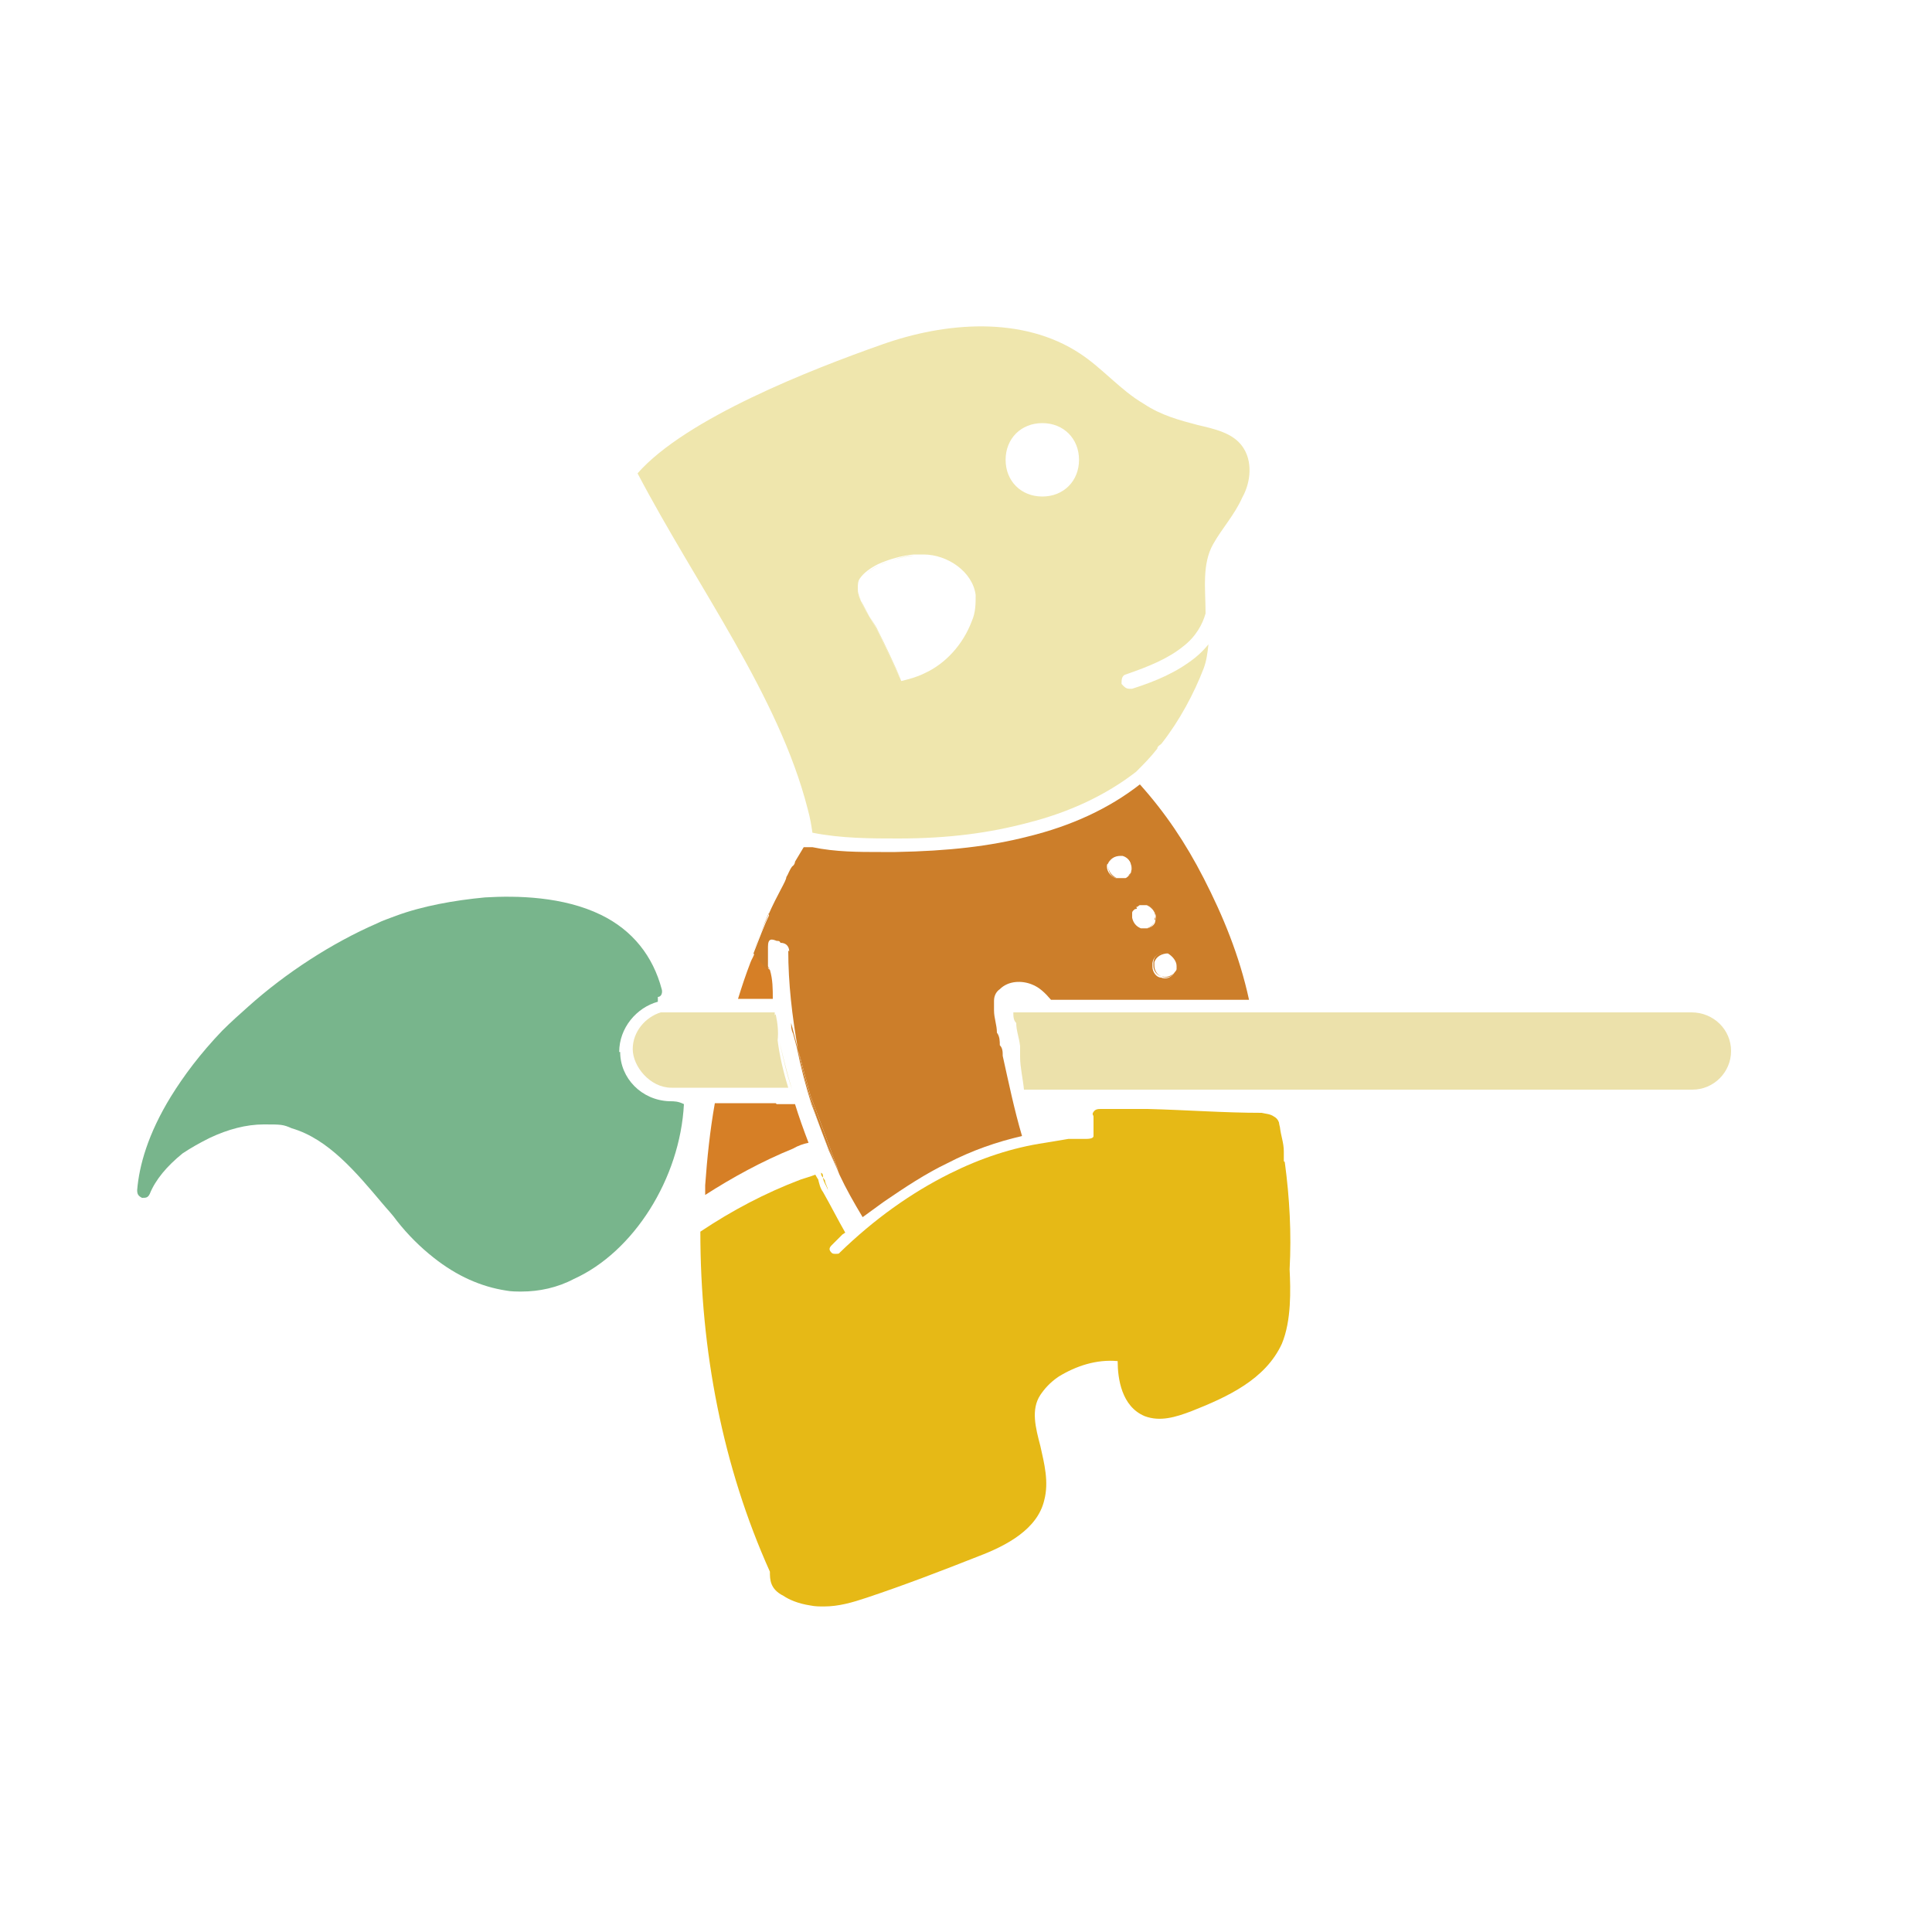 <?xml version="1.0" encoding="UTF-8"?>
<svg id="Layer_1" data-name="Layer 1" xmlns="http://www.w3.org/2000/svg" version="1.1" viewBox="0 0 200 200">
  <defs>
    <style>
      .cls-1 {
        fill: #78b58c;
      }

      .cls-1, .cls-2, .cls-3, .cls-4, .cls-5, .cls-6, .cls-7 {
        stroke-width: 0px;
      }

      .cls-2 {
        fill: none;
      }

      .cls-3 {
        fill: #efe6ad;
      }

      .cls-4 {
        fill: #ece1ab;
      }

      .cls-5 {
        fill: #d67f26;
      }

      .cls-6 {
        fill: #cc7e2a;
      }

      .cls-7 {
        fill: #e6b916;
      }
    </style>
  </defs>
  <path class="cls-2" d="M115.9,91s0,0,0,0c0,0,0,0,0,0Z"/>
  <path class="cls-2" d="M116.5,90.8c0,0-.2,0-.4,0,.2,0,.3,0,.4,0Z"/>
  <path class="cls-2" d="M101.1,61.5c0,.9,0,1.8-.4,2.7-.8,2.4-2.7,4.4-4.9,5.4-.7.4-1.5.6-2.3.7h0c.8,0,1.6-.4,2.4-.8,2.3-1,4-3,4.9-5.4.4-.9.5-1.8.4-2.7-.4-2.4-2.9-4.2-5.4-4.2-.4,0-.6,0-1,0h.9c2.4.2,5,1.9,5.4,4.3Z"/>
  <path class="cls-2" d="M80.7,101.1h0c0,0,1.5,5.8,1.5,5.8,0-.4,0-.7-.2-1.1l-1.2-4.7Z"/>
  <path class="cls-2" d="M121.8,100v.3c0,.2,0,.3-.2.5,0,0,.2-.3.3-.5v-.3c0-.5-.4-1-.9-1.3h0c.5.3.9.8.9,1.3Z"/>
  <path class="cls-2" d="M116.8,90.6c0,0-.2.2-.3.2.2,0,.2,0,.3-.2Z"/>
  <path class="cls-2" d="M114.8,89.3h0v.3c0,0,0-.2,0-.3-.1,0,0,0,0,0Z"/>
  <path class="cls-2" d="M118.8,96.1q-.1,0,0,0t0,0Z"/>
  <path class="cls-2" d="M107.9,51.4c-2.1,0-3.8-1.7-3.8-3.8,0,2.2,1.6,3.8,3.8,3.8Z"/>
  <path class="cls-2" d="M118.6,93.7h-.2.2c0,0,0,0,0,0Z"/>
  <path class="cls-2" d="M117.1,94.6v.5-.5c0-.2.2-.3.3-.4,0,0-.2.2-.3.4Z"/>
  <path class="cls-2" d="M116.2,88.5h-.2.2Z"/>
  <path class="cls-2" d="M85.8,119.1l-1.8-4.8c.5,1.6,1.1,3.2,1.8,4.8Z"/>
  <path class="cls-2" d="M107.9,51.4c2.2,0,3.8-1.6,3.8-3.8,0,2.1-1.7,3.8-3.8,3.8Z"/>
  <path class="cls-2" d="M118,93.7q0,0,.2,0t-.2,0Z"/>
  <path class="cls-2" d="M88.3,127.1h0Z"/>
  <path class="cls-2" d="M117.6,93.9q0,0,0,0t0,0Z"/>
  <path class="cls-2" d="M111.7,47.6c0-2.2-1.6-3.8-3.8-3.8,2.1,0,3.8,1.7,3.8,3.8Z"/>
  <path class="cls-2" d="M107.9,43.8c-2.2,0-3.8,1.6-3.8,3.8,0-2.1,1.7-3.8,3.8-3.8Z"/>
  <path class="cls-2" d="M119.5,99.6v.4c0,.5.4,1,.9,1.1.4,0,.9,0,1.2-.4,0,0,.2-.3.2-.5v-.3c0-.5-.4-1-.9-1.3h0c-.6.1-1.1.4-1.4,1Z"/>
  <path class="cls-2" d="M117.1,95c0,.5.4.8.9,1,.2,0,.5,0,.7,0h0c.4,0,.7-.4.8-.9,0-.6-.2-1.2-.8-1.5h-.5q0,0-.2,0c0,0-.2,0-.3,0h0c0,.2-.2.2-.2.3,0,0-.2.3-.2.4-.2.2-.2.4-.2.5Z"/>
  <path class="cls-2" d="M115.6,90.9c0,0,.2,0,.2,0h.3c0,0,.2,0,.4,0h0c0,0,.2,0,.3-.2,0-.2.3-.4.3-.6,0-.6-.2-1.2-.9-1.5h-.2c-.5,0-1,.3-1.3.8,0,0,0,0,0,0v.2c0,.4.4,1,1,1.2Z"/>
  <path class="cls-2" d="M107.9,51.4c2.1,0,3.8-1.7,3.8-3.8s-1.7-3.8-3.8-3.8-3.8,1.7-3.8,3.8,1.7,3.8,3.8,3.8Z"/>
  <path class="cls-2" d="M89.2,59.9c-.3.3-.4.6-.3.9,0,.5.3,1,.5,1.6.5,1,1.3,2.2,1.6,2.9.8,1.8,1.6,3.4,2.4,5,.8,0,1.6-.4,2.3-.7,2.3-1,4.2-3,4.9-5.4.3-.9.5-1.8.4-2.7-.4-2.4-2.9-4.2-5.4-4.2h-.9c-1.1,0-2.5.5-3.7,1-.8.6-1.5,1-1.8,1.6Z"/>
  <path class="cls-5" d="M80.3,114.2h-6.3c-.5,2.8-.8,5.7-1,8.5,0,.4,0,.6,0,1,2.8-1.8,5.9-3.5,9.1-4.8.5-.3,1.1-.5,1.6-.6-.5-1.3-1-2.7-1.4-4h-1.9Z"/>
  <path class="cls-3" d="M84.1,86.2c3,.6,6.1.6,8.9.6,5.3,0,9.5-.6,13.3-1.6,4.4-1.1,8.2-2.9,11.3-5.3.8-.8,1.5-1.5,2.2-2.4,0-.3.4-.4.5-.6,1.8-2.3,3.3-5.1,4.3-7.7.3-.8.4-1.6.5-2.5-.4.5-.9,1-1.4,1.4-1.9,1.5-4,2.4-6.5,3.2h-.3c-.4,0-.6-.3-.8-.5,0-.4,0-.9.5-1,2.3-.8,4.3-1.6,5.9-2.9,1.3-1,2-2.3,2.3-3.4,0-2.5-.4-5.1.8-7.2.9-1.6,2.2-3,3-4.8.9-1.6,1.1-3.8,0-5.3-1-1.4-2.9-1.8-4.6-2.2-1.9-.5-3.8-1-5.6-2.2-2.4-1.4-4.3-3.7-6.6-5.2-5.9-3.9-13.9-3.3-20.6-.9-7.1,2.5-20.2,7.6-25.2,13.3,6.2,11.8,14.6,23,17.6,34.7.3,1.1.4,1.8.5,2.5ZM107.9,43.8c2.2,0,3.8,1.6,3.8,3.8s-1.6,3.8-3.8,3.8-3.8-1.6-3.8-3.8,1.6-3.8,3.8-3.8ZM89,59.9c.4-.6,1.1-1.1,1.9-1.5,1.1-.5,2.5-.9,3.7-1h0c.4,0,.6,0,1,0,2.5,0,5.1,1.8,5.4,4.2,0,.9,0,1.8-.4,2.7-.9,2.4-2.7,4.4-4.9,5.4-.8.4-1.6.6-2.4.8h0c-.8-1.8-1.6-3.4-2.4-5.1-.4-.8-1.1-1.8-1.6-2.8-.3-.6-.5-1.1-.5-1.6,0-.5,0-.8.2-1.1Z"/>
  <path class="cls-3" d="M90.9,65.3c.8,1.6,1.6,3.3,2.4,5.1h0c-.8-1.6-1.6-3.3-2.4-5-.4-.8-1.1-1.9-1.6-2.9-.3-.6-.5-1.1-.5-1.6,0-.3,0-.6.3-.9.4-.6,1-1,1.9-1.5,1.1-.5,2.5-.9,3.7-1h0c-1.1,0-2.5.5-3.7,1-.8.4-1.5.9-1.9,1.5-.3.3-.3.6-.3,1s.3,1,.5,1.6c.5,1,1.3,2,1.6,2.7Z"/>
  <path class="cls-4" d="M80.2,105.1c0,0,0-.2,0-.3h-10.8c-.4,0-.6,0-1,0-1.6.5-2.9,2-2.9,3.8s1.8,4,4,4h12.1c-.5-1.6-.9-3.3-1.1-4.9.1-.9,0-1.8-.2-2.7Z"/>
  <path class="cls-4" d="M82,112.8c-.5-1.6-.9-3.3-1.3-4.9.4,1.7.7,3.2,1.3,4.9Z"/>
  <path class="cls-5" d="M78.1,98.6c0,.3-.3.7-.4,1-.5,1.3-.9,2.5-1.3,3.8h3.6c0-1,0-2-.3-3-.5-.4-1-1-1.6-1.8Z"/>
  <path class="cls-4" d="M175.2,104.8h-70.3c0,.4,0,.8.3,1.1,0,.8.3,1.5.4,2.4,0,.4,0,.8,0,1.1,0,1.1.3,2.3.4,3.4h69.2c2.2,0,4-1.8,4-4s-1.8-4-4.1-4Z"/>
  <path class="cls-1" d="M64.1,108.9c0-2.5,1.8-4.6,4-5.2,0-.3,0-.4,0-.5.4,0,.5-.5.4-.8-.9-3.4-3-6.1-6.3-7.7-3.9-1.9-8.7-2-12-1.8-3.2.3-6.5.9-9.2,1.9-.8.3-1.4.5-2,.8-4.6,2-9.4,5.1-13.3,8.6-.9.8-1.8,1.6-2.7,2.5-2.3,2.4-4,4.7-5.3,6.8-2.4,3.9-3.3,7.2-3.5,9.7,0,.4.1.6.5.8.4,0,.6,0,.8-.4.6-1.5,1.8-2.9,3.4-4.2.9-.6,1.8-1.1,2.8-1.6,1.9-.9,3.8-1.4,5.6-1.4s2,0,2.9.4c3.8,1.1,6.7,4.6,9.4,7.8.5.6,1,1.1,1.5,1.8,1.1,1.4,2.4,2.7,3.8,3.8,2.4,1.9,4.9,3,7.5,3.4.5.1,1.1.1,1.6.1,1.8,0,3.7-.4,5.4-1.3,6.2-2.8,11-10.4,11.4-18.1-.6-.3-1-.3-1.5-.3-2.9-.1-5.1-2.4-5.1-5.1Z"/>
  <path class="cls-7" d="M85,121.4c0,.2,0,.3.2.5,0-.2,0-.4-.2-.5Z"/>
  <path class="cls-7" d="M85.2,121.9c0,.4.4.9.5,1.3,0-.3-.3-.7-.3-1l-.2-.3Z"/>
  <path id="pants" class="cls-7" d="M132.9,120.2v-1c0-.9-.3-1.6-.4-2.5,0,0-.1-.4-.1-.5-.1-.3-.3-.5-.5-.6-.4-.3-.9-.3-1.3-.4-3.9,0-7.8-.3-11.8-.4-1.6,0-3.3,0-4.8,0-.3,0-.6,0-.8.3s0,.3,0,.5,0,.3,0,.4v.3c0,.3,0,.5,0,.8v.5c0,.3-.6.3-.9.3h-1.7c0,0-2.4.4-2.4.4-3.4.5-6.7,1.6-9.9,3.2-4,2-7.8,4.7-11.4,8.2,0,.1-.3.1-.4.1s-.3,0-.4-.1c-.3-.3-.3-.5,0-.8.4-.4.8-.8,1.1-1.1l.3-.2h0c-.8-1.4-1.5-2.8-2.3-4.2-.3-.4-.4-.9-.5-1.3,0,0-.2-.3-.3-.5h0s0,0,0,0c-.5.2-.9.3-1.5.5-3.7,1.4-7.1,3.2-10.4,5.4,0,12.3,2.3,24.3,7.2,35.2,0,.8,0,1.8,1.4,2.5.6.4,1.5.8,2.8,1,.5.1.9.1,1.4.1,1.5,0,2.9-.4,4.4-.9,3.9-1.3,7.8-2.8,11.6-4.3,2.9-1.1,6.1-2.8,6.8-5.8.5-1.9,0-3.8-.4-5.6-.5-1.9-1-3.8,0-5.3.4-.6,1-1.3,1.9-1.9,1.8-1.1,3.9-1.8,6.1-1.6,0,1.8.4,4.7,2.8,5.7,1.6.6,3.2.1,4.8-.5,3.8-1.5,7.7-3.3,9.4-7,1-2.4.9-5.6.8-7.7.2-3.7,0-7.4-.5-11.1Z"/>
  <path class="cls-6" d="M81.6,98.4c0,3.4.4,6.8,1,10.2l1.3,4.8,2.9,7.8c-1.9-4-3.3-8.2-4.2-12.6l-.7-2.7c0,.4,0,.7.2,1.1l.4,1.5c.4,2,.9,3.9,1.5,5.8l1.8,4.8c.3.7.6,1.3.9,2l.2.5c.7,1.5,1.5,2.9,2.4,4.4l2.2-1.6c2.2-1.5,4.3-2.9,6.6-4,2.5-1.3,5.1-2.2,7.7-2.8-.8-2.7-1.4-5.6-2-8.3,0-.4,0-.8-.3-1.1,0-.4,0-.9-.3-1.3,0-.8-.3-1.5-.3-2.3s0-.8,0-1h0c0-.6.3-1,.6-1.2.9-.9,2.3-.9,3.3-.5.8.3,1.4.9,2,1.6h20.5c-1-4.6-2.7-8.7-4.7-12.6-1.9-3.7-4-6.8-6.6-9.7-3.2,2.5-7.1,4.3-11.6,5.4-3.9,1-8.2,1.5-13.7,1.6h-1.5c-2.3,0-4.7,0-7.1-.5-.3,0-.5,0-.9,0h0c-.3.5-.6,1-.9,1.5,0,0,0,.3-.3.5-.3.4-.4.8-.6,1.1h0c0,.4-.9,1.7-1.9,4-.5,1.1-1,2.4-1.6,3.9h0c.6-1.4,1.1-2.9,1.7-4.2v.3c-.5,1-1,2.4-1.6,3.9.6.9,1.3,1.4,1.5,1.8,0-.9,0-1.6,0-2.5s.4-.8.9-.6c.2,0,.3,0,.4.2.6,0,.9.4.9.9ZM120.9,98.7h0c.5.3.9.8.9,1.3v.3c0,.2-.2.3-.3.5-.3.4-.8.6-1.3.4-.5,0-.9-.6-.9-1.1v-.4c.1-.8.9-1.2,1.5-1ZM117.6,93.9q0,0,0,0c.2,0,.3-.2.4-.2s0,0,.2,0h.5c.7.2,1.1.9.9,1.6,0,.4-.4.7-.8.8h0c-.2,0-.5,0-.7,0-.5-.2-.8-.6-.9-1.1v-.5c0-.2.2-.3.3-.4.1,0,.2,0,.2-.1ZM114.7,89.4s0,0,0,0c.2-.5.7-.8,1.3-.8h.2c.7.2,1.1.9.9,1.6,0,.2-.2.4-.3.5,0,0-.2.2-.3.2h0c0,0-.2,0-.4,0h-.6c-.6-.2-1-.8-.9-1.4,0,0,0,0,0,0Z"/>
  <path class="cls-6" d="M119.4,100c0,.5.4,1,.9,1.1.5.2,1,0,1.3-.4-.3.3-.8.5-1.2.4-.5,0-.9-.6-.9-1.1v-.4c.2-.6.8-.9,1.4-.9-.6-.2-1.4,0-1.5.9,0,0,0,.3,0,.4Z"/>
  <path class="cls-6" d="M119.5,95.2c0,.5-.4.8-.8.9.4,0,.8-.4.8-.9.3-.6,0-1.3-.8-1.5h0c.7.3,1,.9.9,1.5Z"/>
  <path class="cls-6" d="M117.7,93.8c0,0,.2,0,.3,0,0,0-.2,0-.3,0Z"/>
  <path class="cls-6" d="M118,96.1c-.5-.2-.8-.6-.9-1,0,.4.4.9.9,1,.2,0,.5,0,.7,0-.2,0-.5,0-.7,0Z"/>
  <path class="cls-6" d="M117.4,94.1c0,0,.2,0,.2-.2,0,0,0,0-.2.2Z"/>
  <path class="cls-6" d="M118.2,93.7h.2-.2Z"/>
  <path class="cls-6" d="M117.1,90c0,.2,0,.4-.3.6.2,0,.3-.3.3-.6.2-.6,0-1.3-.8-1.5h0c.6.3.9.9.8,1.5Z"/>
  <path class="cls-6" d="M115.6,90.9h.3-.3c-.6-.3-.9-.8-.9-1.4,0,.7.3,1.3.9,1.4Z"/>
  <path class="cls-6" d="M116.1,88.5c-.6,0-1.1.2-1.3.8.2-.5.7-.8,1.3-.8Z"/>
  <path class="cls-6" d="M116.6,90.8q0,0,0,0t0,0Z"/>
  <path class="cls-6" d="M115.9,91h.3-.3Z"/>
  <path class="cls-6" d="M83.9,113.4l-1.3-4.8c.9,4.4,2.3,8.6,4.2,12.6l-2.9-7.8Z"/>
  <path class="cls-6" d="M79.8,94.7v-.3c-.6,1.3-1.2,2.8-1.7,4.2.6.7,1.1,1.4,1.6,1.7-.3-.4-.9-.9-1.5-1.8.6-1.4,1.1-2.8,1.6-3.8Z"/>
</svg>